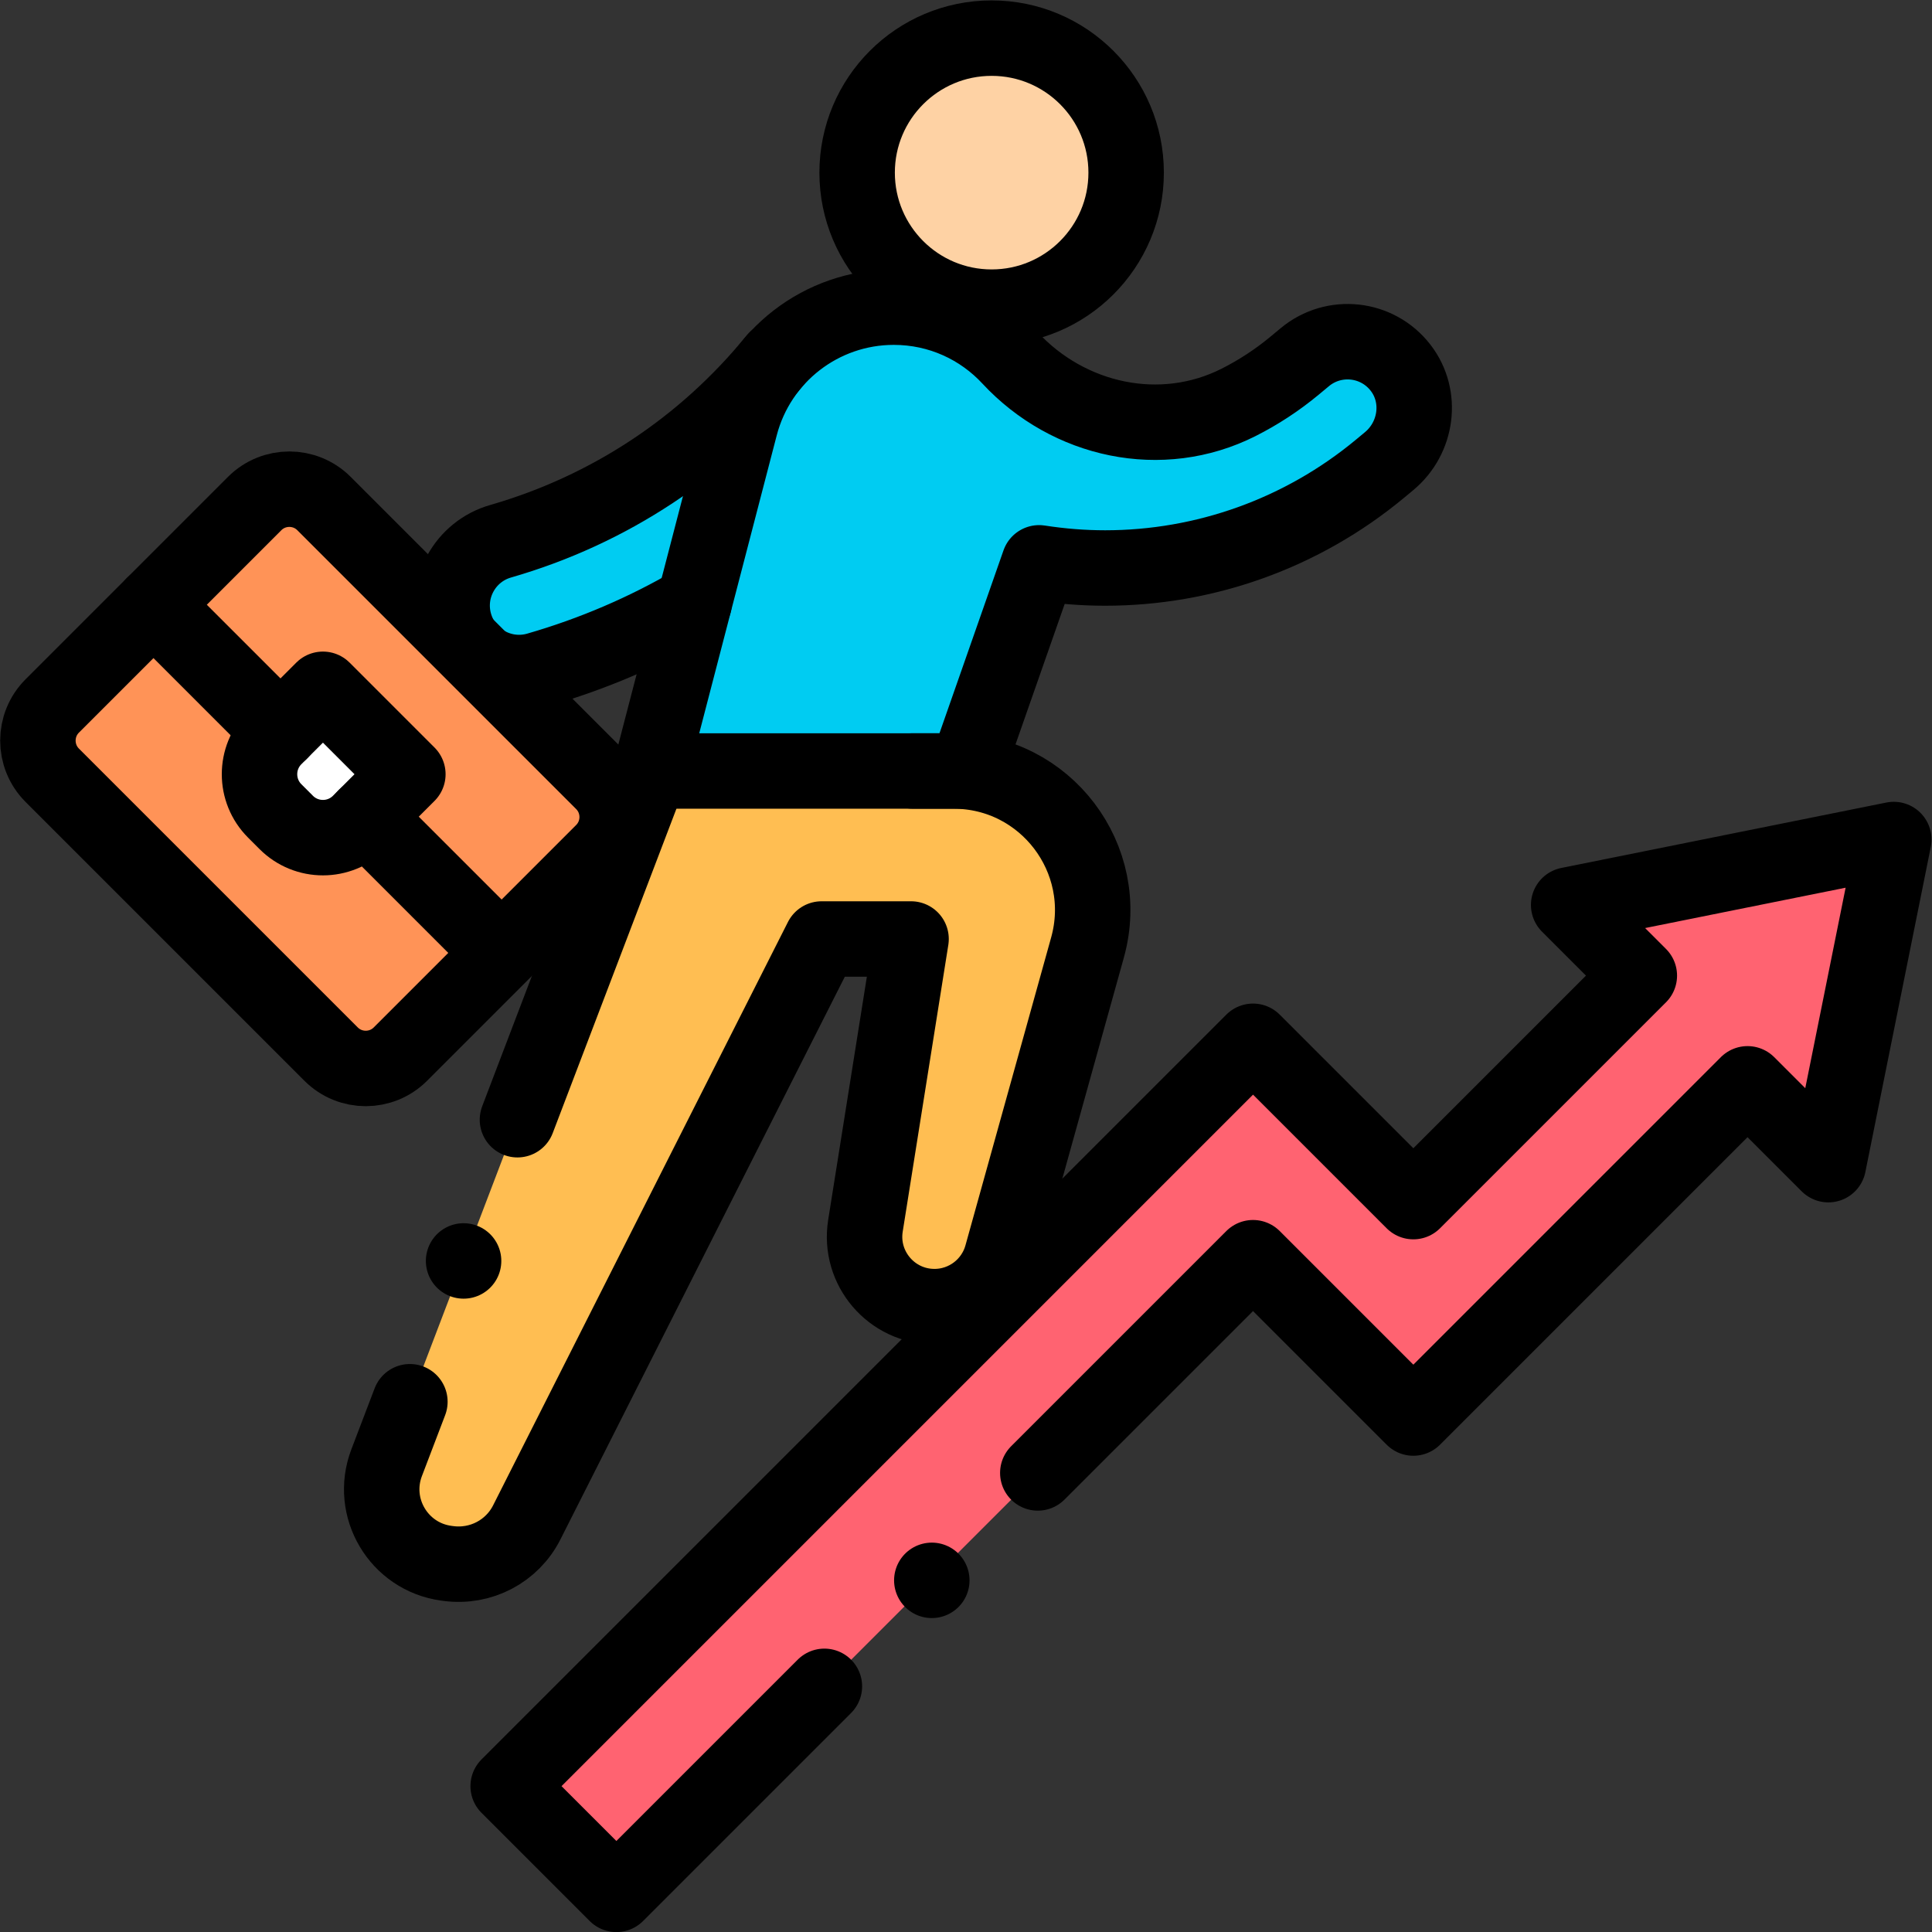 <?xml version="1.0" encoding="UTF-8" standalone="no"?> <svg xmlns="http://www.w3.org/2000/svg" xmlns:svg="http://www.w3.org/2000/svg" version="1.1" id="svg7680" xml:space="preserve" width="682.667" height="682.667" viewBox="0 0 682.667 682.667"><rect x="0" y="0" width="682.667" height="682.667" fill="#333333" stroke="none"/><defs id="defs7684"><clipPath id="clipPath7694"><path d="M 0,512 H 512 V 0 H 0 Z" id="path7692"></path></clipPath></defs><g id="g7686" transform="matrix(1.333,0,0,-1.333,0,682.667)"><g id="g7688"><g id="g7690" clip-path="url(#clipPath7694)"><g id="g7696" transform="translate(205.637,416.861)"><path d="m 0,0 c -18.923,-23.243 -44.148,-39.914 -72.95,-48.211 -9.415,-2.713 -14.849,-12.543 -12.137,-21.959 2.558,-8.879 11.447,-14.217 20.347,-12.521 0.538,0.102 1.076,0.23 1.612,0.384 14.654,4.221 28.562,10.19 41.494,17.748 z" style="fill:#00ccf2;fill-opacity:1;fill-rule:nonzero;stroke:none" id="path7698"></path></g><g id="g7700" transform="translate(256.127,307.756)"><path d="m 0,0 19.316,55.177 c 5.827,-0.905 11.68,-1.37 17.513,-1.37 26.296,0 52.126,9.103 72.888,26.349 l 2.381,1.979 c 7.399,6.147 8.921,17.135 3.042,24.748 -6.172,7.994 -17.686,9.215 -25.389,2.815 l -2.708,-2.25 C 82.422,103.61 77.436,100.357 72.193,97.711 51.744,87.395 27.17,92.736 11.589,109.524 c -7.624,8.214 -18.523,13.43 -30.804,13.43 -19.146,0 -35.876,-12.934 -40.696,-31.464 L -83.711,0 Z" style="fill:#00ccf2;fill-opacity:1;fill-rule:nonzero;stroke:none" id="path7702"></path></g><g id="g7704" transform="translate(172.416,307.756)"><path d="m 0,0 -69.924,-183.355 c -4.542,-11.909 3.199,-24.942 15.83,-26.651 l 0.466,-0.063 c 8.646,-1.171 16.973,3.214 20.852,10.905 19.775,39.208 78.153,154.629 78.153,154.629 h 23.707 l -12.09,-76.012 c -1.789,-11.251 6.904,-21.437 18.296,-21.437 v 0 c 8.319,0 15.618,5.545 17.848,13.56 l 22.723,81.645 C 122.404,-23.27 104.726,0 80.323,0 H 69.5 Z" style="fill:#ffbe52;fill-opacity:1;fill-rule:nonzero;stroke:none" id="path7706"></path></g><g id="g7708" transform="translate(502,289.59)"><path d="m 0,0 -86.184,-17.345 18.731,-18.731 -59.904,-59.904 -42.496,42.497 -197.443,-197.445 28.683,-28.681 168.76,168.76 42.496,-42.497 88.588,88.587 21.424,-21.425 z" style="fill:#ff6371;fill-opacity:1;fill-rule:nonzero;stroke:none" id="path7710"></path></g><g id="g7712" transform="translate(502,289.59)"><path d="m 0,0 -86.184,-17.345 18.731,-18.731 -59.904,-59.904 -42.496,42.497 -197.443,-197.445 28.683,-28.681 168.76,168.76 42.496,-42.497 88.588,88.587 21.424,-21.425 z" style="fill:#ff6371;fill-opacity:1;fill-rule:nonzero;stroke:none" id="path7714"></path></g><g id="g7716" transform="translate(205.637,416.861)"><path d="m 0,0 c -18.923,-23.243 -44.148,-39.914 -72.95,-48.211 -9.415,-2.713 -14.849,-12.543 -12.137,-21.959 2.558,-8.879 11.447,-14.217 20.347,-12.521 0.538,0.102 1.076,0.23 1.612,0.384 14.654,4.221 28.562,10.19 41.494,17.748" style="fill:none;stroke:#000000;stroke-width:20;stroke-linecap:round;stroke-linejoin:round;stroke-miterlimit:10;stroke-dasharray:none;stroke-opacity:1" id="path7718"></path></g><g id="g7720" transform="translate(256.127,307.756)"><path d="m 0,0 19.316,55.177 c 5.827,-0.905 11.68,-1.37 17.513,-1.37 26.296,0 52.126,9.103 72.888,26.349 l 2.381,1.979 c 7.399,6.147 8.921,17.135 3.042,24.748 -6.172,7.994 -17.686,9.215 -25.389,2.815 l -2.708,-2.25 C 82.422,103.61 77.436,100.357 72.193,97.711 51.744,87.395 27.17,92.736 11.589,109.524 c -7.624,8.214 -18.523,13.43 -30.804,13.43 -19.146,0 -35.876,-12.934 -40.696,-31.464 L -83.711,0 Z" style="fill:none;stroke:#000000;stroke-width:20;stroke-linecap:round;stroke-linejoin:round;stroke-miterlimit:10;stroke-dasharray:none;stroke-opacity:1" id="path7722"></path></g><g id="g7724" transform="translate(275.096,121.689)"><path d="M 0,0 57.051,57.051 99.548,14.554 188.135,103.141 209.56,81.716 226.904,167.9 140.72,150.556 159.452,131.824 99.548,71.92 57.051,114.417 -140.392,-83.027 l 28.683,-28.682 55.14,55.14" style="fill:none;stroke:#000000;stroke-width:20;stroke-linecap:round;stroke-linejoin:round;stroke-miterlimit:10;stroke-dasharray:none;stroke-opacity:1" id="path7726"></path></g><g id="g7728" transform="translate(298.515,466.365)"><path d="M 0,0 C 0,19.692 -15.963,35.655 -35.655,35.655 -55.347,35.655 -71.31,19.692 -71.31,0 c 0,-19.692 15.963,-35.655 35.655,-35.655 C -15.963,-35.655 0,-19.692 0,0" style="fill:#fed2a4;fill-opacity:1;fill-rule:nonzero;stroke:none" id="path7730"></path></g><g id="g7732" transform="translate(298.515,466.365)"><path d="M 0,0 C 0,19.692 -15.963,35.655 -35.655,35.655 -55.347,35.655 -71.31,19.692 -71.31,0 c 0,-19.692 15.963,-35.655 35.655,-35.655 C -15.963,-35.655 0,-19.692 0,0 Z" style="fill:none;stroke:#000000;stroke-width:20;stroke-linecap:round;stroke-linejoin:round;stroke-miterlimit:10;stroke-dasharray:none;stroke-opacity:1" id="path7734"></path></g><g id="g7736" transform="translate(108.653,140.559)"><path d="m 0,0 -6.162,-16.157 c -4.542,-11.91 3.2,-24.943 15.83,-26.652 l 0.467,-0.063 c 8.645,-1.17 16.973,3.214 20.852,10.905 19.775,39.208 78.152,154.629 78.152,154.629 h 23.708 L 120.757,46.65 c -1.79,-11.251 6.903,-21.436 18.296,-21.436 v 0 c 8.319,0 15.618,5.545 17.848,13.559 l 22.723,81.645 c 6.542,23.51 -11.136,46.779 -35.538,46.779 h -10.824" style="fill:none;stroke:#000000;stroke-width:20;stroke-linecap:round;stroke-linejoin:round;stroke-miterlimit:10;stroke-dasharray:none;stroke-opacity:1" id="path7738"></path></g><g id="g7740" transform="translate(172.416,307.756)"><path d="M 0,0 -35.252,-92.438" style="fill:none;stroke:#000000;stroke-width:20;stroke-linecap:round;stroke-linejoin:round;stroke-miterlimit:10;stroke-dasharray:none;stroke-opacity:1" id="path7742"></path></g><g id="g7744" transform="translate(87.76,232.712)"><path d="m 0,0 -73.906,73.906 c -5.076,5.076 -5.076,13.308 0,18.384 l 53.647,53.647 c 5.077,5.077 13.308,5.077 18.385,0 L 72.031,72.031 c 5.077,-5.076 5.077,-13.307 0,-18.384 L 18.385,0 C 13.308,-5.077 5.077,-5.077 0,0" style="fill:#ff9357;fill-opacity:1;fill-rule:nonzero;stroke:none" id="path7746"></path></g><g id="g7748" transform="translate(75.878,294.116)"><path d="m 0,0 -3.058,3.058 c -5.371,5.371 -5.371,14.08 0,19.452 L 9.726,35.294 32.236,12.784 19.452,0 C 14.081,-5.372 5.372,-5.372 0,0" style="fill:#ffffff;fill-opacity:1;fill-rule:nonzero;stroke:none" id="path7750"></path></g><g id="g7752" transform="translate(87.76,232.712)"><path d="m 0,0 -73.906,73.906 c -5.076,5.076 -5.076,13.308 0,18.384 l 53.647,53.647 c 5.077,5.077 13.308,5.077 18.385,0 L 72.031,72.031 c 5.077,-5.076 5.077,-13.307 0,-18.384 L 18.385,0 C 13.308,-5.077 5.077,-5.077 0,0 Z" style="fill:none;stroke:#000000;stroke-width:20;stroke-linecap:round;stroke-linejoin:round;stroke-miterlimit:10;stroke-dasharray:none;stroke-opacity:1" id="path7754"></path></g><g id="g7756" transform="translate(40.678,351.826)"><path d="M 0,0 33.671,-33.671" style="fill:none;stroke:#000000;stroke-width:20;stroke-linecap:round;stroke-linejoin:round;stroke-miterlimit:10;stroke-dasharray:none;stroke-opacity:1" id="path7758"></path></g><g id="g7760" transform="translate(130.53,261.974)"><path d="M 0,0 -33.671,33.671" style="fill:none;stroke:#000000;stroke-width:20;stroke-linecap:round;stroke-linejoin:round;stroke-miterlimit:10;stroke-dasharray:none;stroke-opacity:1" id="path7762"></path></g><g id="g7764" transform="translate(75.878,294.116)"><path d="m 0,0 -3.058,3.058 c -5.371,5.371 -5.371,14.08 0,19.452 L 9.726,35.294 32.236,12.784 19.452,0 C 14.081,-5.372 5.372,-5.372 0,0 Z" style="fill:none;stroke:#000000;stroke-width:20;stroke-linecap:round;stroke-linejoin:round;stroke-miterlimit:10;stroke-dasharray:none;stroke-opacity:1" id="path7766"></path></g><g id="g7768" transform="translate(247,93.216)"><path d="M 0,0 V 0" style="fill:none;stroke:#000000;stroke-width:20;stroke-linecap:round;stroke-linejoin:round;stroke-miterlimit:10;stroke-dasharray:none;stroke-opacity:1" id="path7770"></path></g><g id="g7772" transform="translate(122.886,177.881)"><path d="M 0,0 V 0" style="fill:none;stroke:#000000;stroke-width:20;stroke-linecap:round;stroke-linejoin:round;stroke-miterlimit:10;stroke-dasharray:none;stroke-opacity:1" id="path7774"></path></g></g></g></g></svg> 